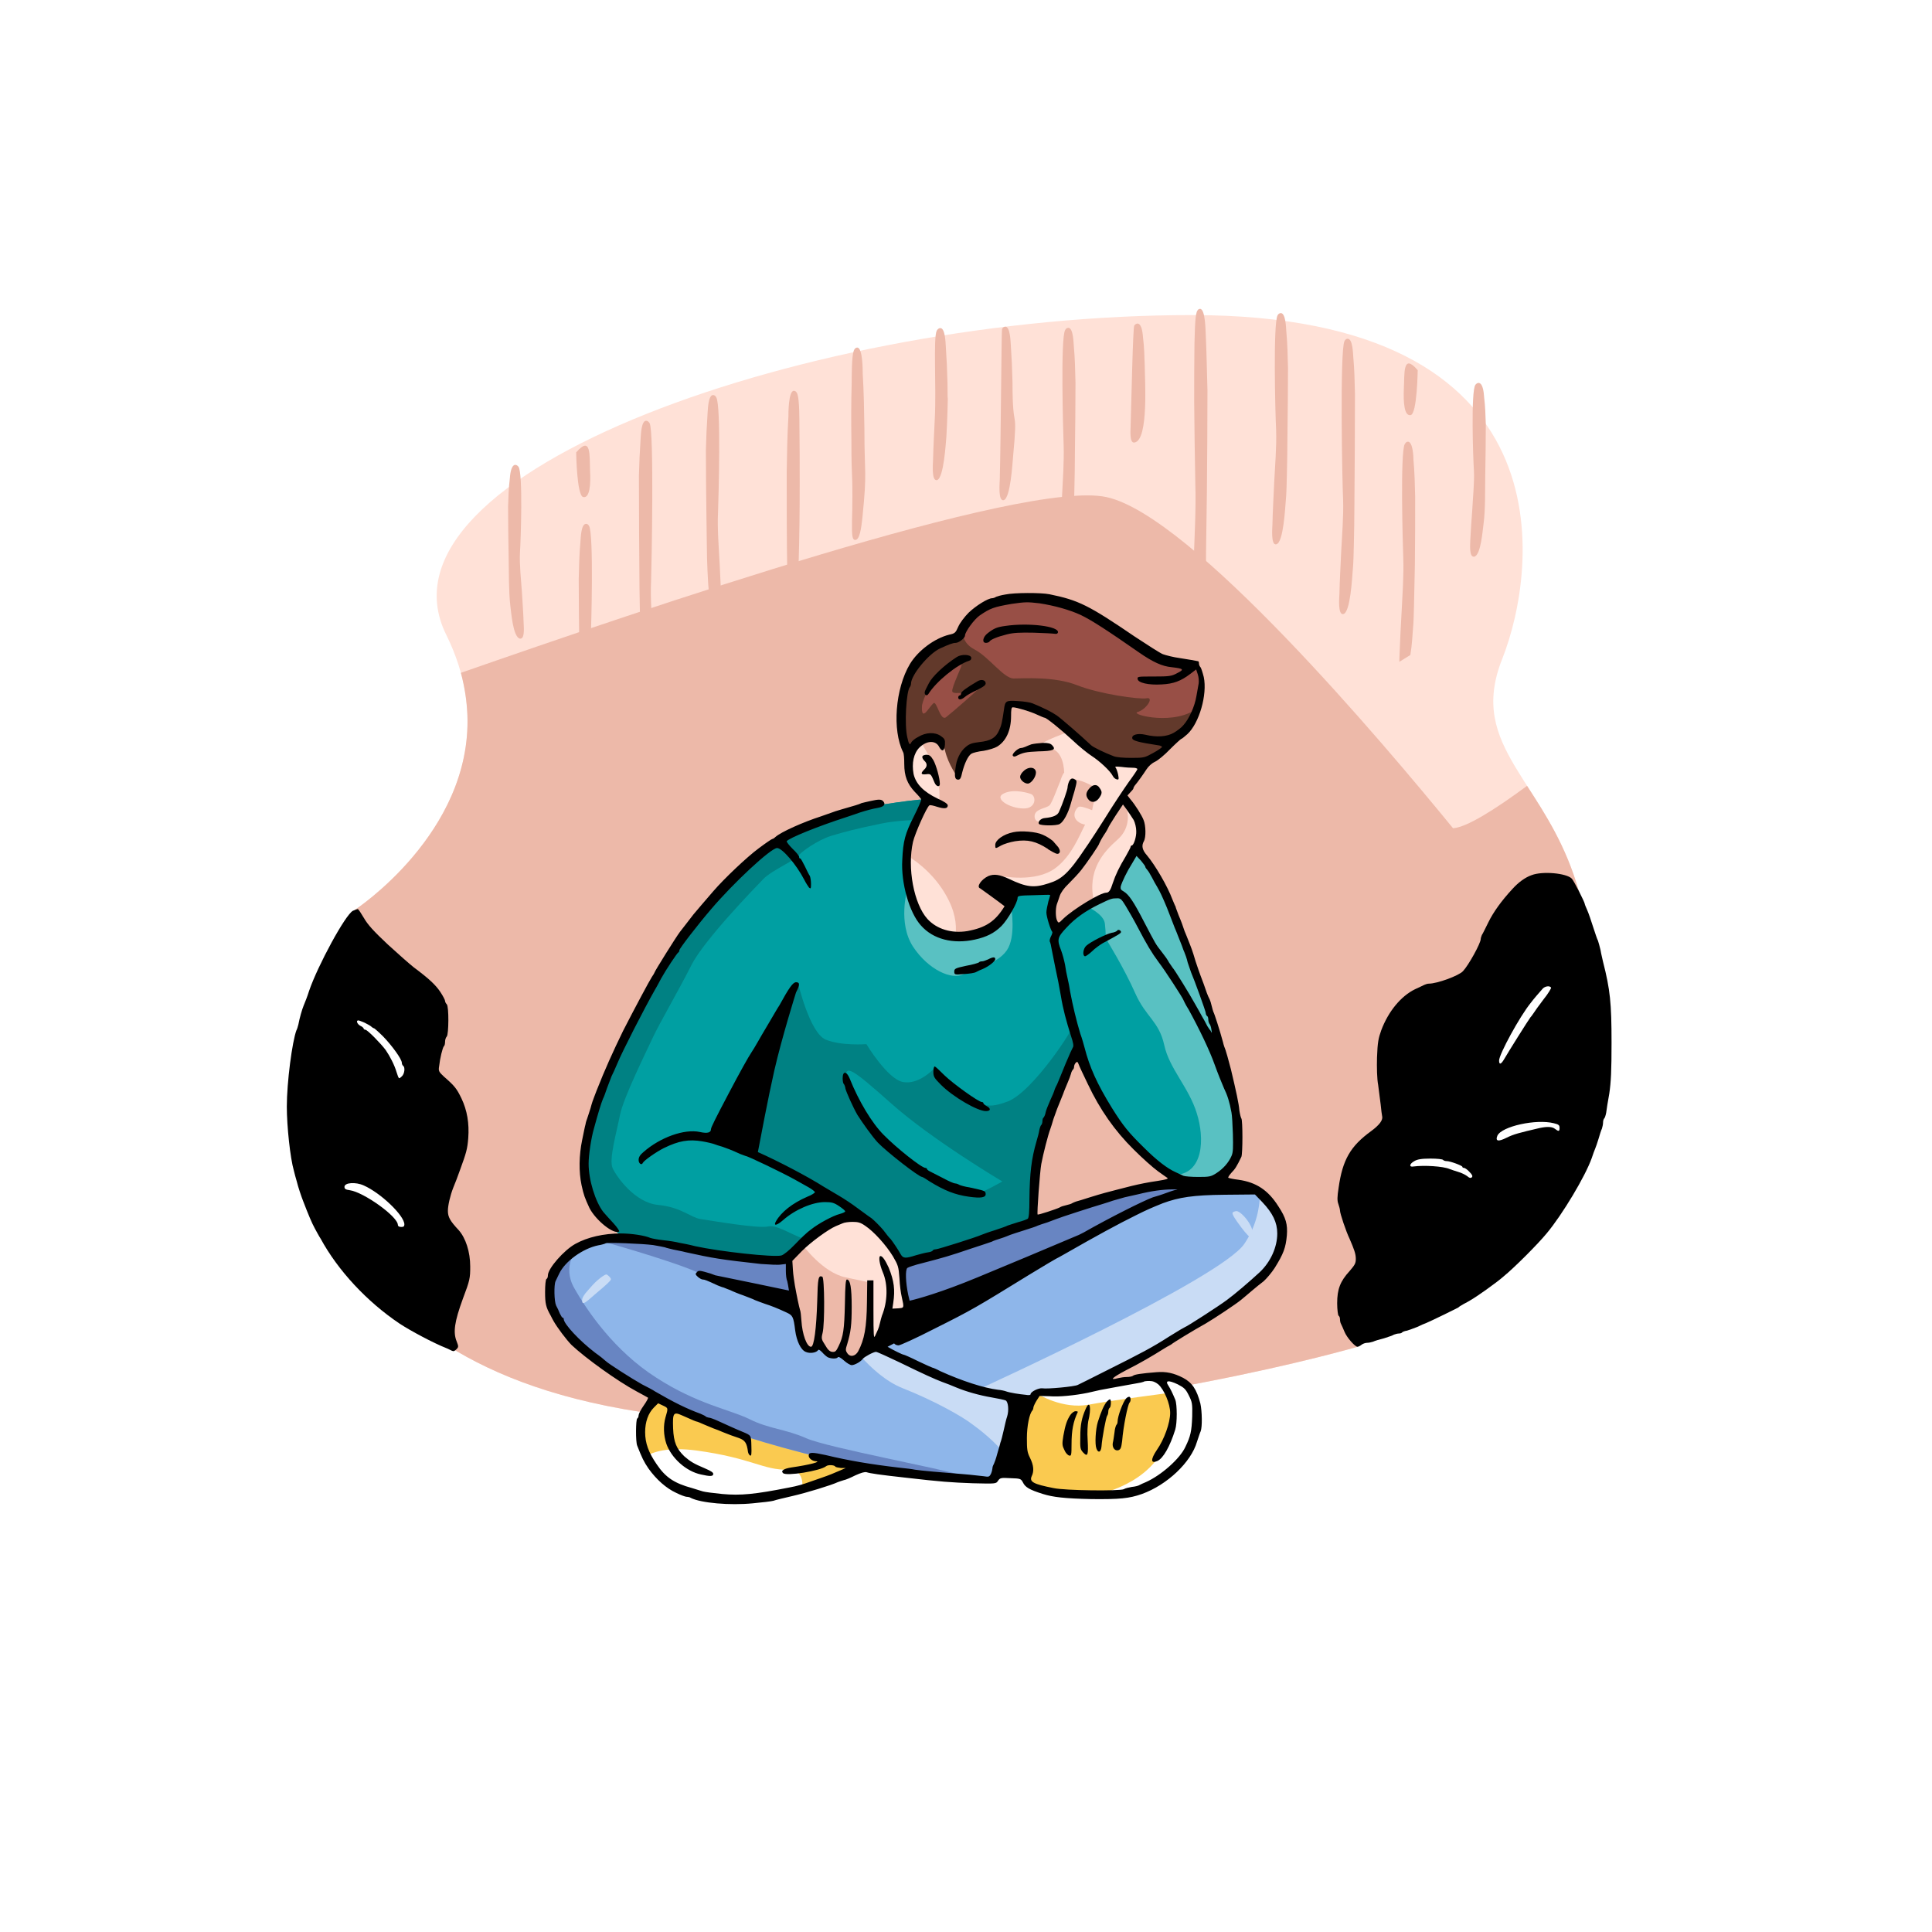 <svg xmlns="http://www.w3.org/2000/svg" xmlns:xlink="http://www.w3.org/1999/xlink" xml:space="preserve" width="68.367mm" height="68.367mm" style="shape-rendering:geometricPrecision; text-rendering:geometricPrecision; image-rendering:optimizeQuality; fill-rule:evenodd; clip-rule:evenodd" viewBox="0 0 6837 6837">
 <defs>
  <style type="text/css">
   <![CDATA[
    .fil3 {fill:black}
    .fil13 {fill:black}
    .fil10 {fill:#008183}
    .fil8 {fill:#009FA2}
    .fil9 {fill:#59C1C2}
    .fil11 {fill:#62392B}
    .fil6 {fill:#6885C2}
    .fil5 {fill:#8EB6EA}
    .fil12 {fill:#984F46}
    .fil7 {fill:#C9DCF5}
    .fil2 {fill:#EDB9A9}
    .fil4 {fill:#FACA50}
    .fil1 {fill:#FFE1D7}
    .fil14 {fill:white}
    .fil0 {fill:white}
   ]]>
  </style>
 </defs>
 <g id="Layer_x0020_1">
  <rect class="fil0" width="6837" height="6837"></rect>
  <g id="_357383408">
   <path class="fil1" d="M1208 3572l49 -353c0,0 606,-398 322,-973 -285,-576 1296,-1131 2639,-1131 1343,0 1224,899 1098,1217 -126,317 159,428 271,821 111,393 79,770 -93,1047 -171,278 -674,522 -674,522l-16 44c0,0 -836,245 -1831,269 -996,23 -1361,-225 -1591,-424 -231,-198 -367,-695 -174,-1039z"></path>
   <path class="fil2" d="M1208 3572l49 -353c0,0 412,-270 397,-688l0 0c-2,-48 -9,-98 -23,-150 643,-224 1990,-685 2284,-622 301,64 982,872 1227,1172 47,-3 144,-63 262,-150 64,99 138,212 183,372 111,393 79,770 -93,1047 -171,278 -674,522 -674,522l-16 44c0,0 -836,245 -1831,269 -996,23 -1361,-225 -1591,-424 -231,-198 -367,-695 -174,-1039z"></path>
   <path class="fil3" d="M5420 3097c-23,8 -47,26 -67,48 -40,43 -69,84 -86,119 -10,20 -20,41 -23,45 -2,5 -4,11 -4,14 0,15 -43,93 -63,114 -15,16 -91,44 -121,44 -4,0 -11,2 -15,4 -5,2 -20,10 -34,16 -49,24 -94,78 -119,145 -10,28 -13,42 -15,96 -1,35 0,77 4,97 2,19 7,51 9,70 2,19 4,37 5,40 4,14 -8,31 -39,54 -73,53 -101,101 -115,201 -5,32 -5,45 -1,56 3,9 6,19 6,24 0,10 21,73 34,100 16,37 22,53 22,71 0,16 -4,22 -22,43 -33,36 -44,64 -44,114 0,23 3,43 5,44 3,2 5,7 5,13 0,4 1,12 4,17 2,4 8,17 12,27 8,20 37,53 46,53 3,0 9,-3 14,-7 5,-4 14,-7 20,-7 6,0 15,-2 21,-4 6,-3 23,-8 39,-12 15,-5 31,-10 35,-13 5,-2 13,-4 18,-4 5,0 10,-2 11,-4 2,-2 9,-5 17,-6 7,-2 23,-8 36,-13 12,-6 26,-12 32,-14 17,-7 111,-53 114,-55 1,-2 9,-7 18,-12 9,-5 21,-11 25,-14 20,-11 91,-61 117,-84 38,-31 121,-114 153,-153 55,-66 136,-201 159,-266 4,-13 10,-28 12,-33 2,-5 8,-21 12,-35 4,-14 9,-30 12,-36 2,-6 4,-16 4,-22 0,-6 2,-12 4,-14 2,-1 5,-10 7,-20 1,-9 6,-41 11,-68 6,-40 8,-81 8,-180 0,-141 -5,-188 -30,-286 -2,-10 -7,-29 -9,-42 -3,-13 -7,-27 -9,-33 -3,-5 -10,-27 -17,-48 -7,-22 -16,-49 -21,-60 -5,-11 -9,-21 -9,-23 0,-5 -39,-83 -46,-89 -19,-19 -103,-27 -142,-12l0 0z"></path>
   <path class="fil3" d="M1249 3223c-27,14 -124,193 -155,283 -8,25 -12,34 -20,54 -5,12 -14,43 -18,65 -2,7 -4,16 -7,21 -15,40 -34,184 -34,270 0,70 12,182 25,227 2,10 7,26 10,37 5,21 17,56 23,71 18,47 31,78 41,96 6,11 15,28 21,37 61,112 163,222 279,300 38,25 120,69 166,87 7,3 15,7 19,9 6,3 10,1 16,-5 8,-8 8,-10 1,-28 -13,-32 -8,-69 22,-151 25,-66 26,-73 26,-114 0,-52 -16,-101 -41,-129 -30,-32 -38,-46 -38,-68 0,-19 8,-54 19,-82 10,-24 13,-33 24,-63 22,-60 26,-74 29,-112 4,-53 -4,-99 -24,-141 -17,-35 -24,-44 -62,-77 -18,-17 -20,-20 -17,-37 3,-28 12,-65 17,-71 3,-2 4,-10 4,-16 0,-7 3,-15 6,-18 7,-7 8,-106 0,-114 -3,-3 -6,-8 -6,-12 0,-3 -7,-17 -17,-32 -16,-24 -39,-46 -94,-87 -14,-11 -55,-47 -92,-81 -50,-47 -70,-69 -84,-93 -10,-17 -19,-31 -22,-32 -2,0 -10,3 -17,6l0 0z"></path>
   <path class="fil4" d="M2317 4940c0,0 -49,45 -50,125 0,81 2,127 147,209 146,83 491,-23 550,-42 60,-19 85,-28 86,-35 2,-7 -425,-92 -733,-257z"></path>
   <path class="fil0" d="M2280 5157c16,36 53,71 134,117 100,57 294,25 425,-7 4,-36 -9,-67 -49,-66 -91,2 -127,-41 -326,-68 -100,-13 -154,4 -184,24z"></path>
   <path class="fil4" d="M3931 4897c0,0 153,-43 226,-17 73,25 86,90 84,132 -1,42 -29,158 -131,226 -102,69 -279,52 -279,52 0,0 -128,1 -166,-25 -37,-26 -32,-44 -29,-65 4,-21 -19,-63 -17,-86 3,-22 19,-119 29,-144 9,-24 29,-43 29,-43 0,0 117,11 254,-30z"></path>
   <path class="fil0" d="M3931 4897c0,0 153,-43 226,-17 73,25 86,90 84,132 -1,42 -29,158 -131,226 -73,50 -186,55 -243,54 0,0 181,-27 250,-165 69,-138 16,-197 16,-197 0,0 -189,24 -281,41 -92,17 -180,-38 -180,-38l18 -5c34,1 131,2 241,-31z"></path>
   <path class="fil5" d="M2025 4429c0,0 47,-51 162,-50 115,2 456,71 456,71 0,0 460,41 602,6 142,-36 574,-198 574,-198 0,0 203,-63 362,-67 160,-3 256,1 319,63 63,62 44,186 -21,253 -64,67 -335,237 -335,237l-274 154c0,0 -138,25 -166,30 -28,4 -44,16 -58,24 -14,9 -59,3 -59,3 0,0 -8,80 -29,147 -21,66 -45,139 -45,139 0,0 -264,-19 -409,-42 -146,-24 -373,-82 -527,-136 -153,-54 -364,-176 -489,-269 -124,-93 -215,-255 -63,-365z"></path>
   <path class="fil6" d="M2142 4382c14,-2 29,-3 45,-3 115,2 456,71 456,71 0,0 460,41 602,6 142,-36 574,-198 574,-198 0,0 203,-63 362,-67 60,-1 111,-1 155,2 -26,10 -57,18 -96,22 -135,11 -361,144 -361,144l-476 242c0,0 -214,43 -414,46 -200,3 -439,-94 -493,-130 -55,-37 -343,-118 -343,-118l-11 -17z"></path>
   <path class="fil6" d="M2025 4429c0,0 8,-9 25,-19 -10,7 -62,71 -18,148 47,83 143,223 290,317 147,95 261,113 330,147 70,35 128,35 202,68 75,33 487,109 545,130 7,2 12,7 15,13 -90,-7 -222,-20 -310,-34 -146,-24 -373,-82 -527,-136 -153,-54 -364,-176 -489,-269 -124,-93 -215,-255 -63,-365zm25 -19l1 -1c1,1 1,1 0,1 0,0 0,0 -1,0z"></path>
   <path class="fil7" d="M4459 4224c15,8 29,18 41,30 63,62 44,186 -21,253 -64,67 -335,237 -335,237l-274 154c0,0 -138,25 -166,30 -28,4 -44,16 -58,24 -14,9 -59,3 -59,3 0,0 -8,80 -29,147l-11 33c-43,-49 -89,-82 -108,-96 -29,-23 -129,-81 -246,-127 -117,-47 -210,-193 -210,-193l475 200c0,0 864,-394 946,-518 42,-62 54,-128 55,-177z"></path>
   <path class="fil8" d="M3036 2862c0,0 177,-32 247,-34 70,-1 671,72 780,221 108,149 188,468 241,614 53,145 76,265 78,346 2,81 -43,176 -127,177 -83,1 -218,-90 -281,-176 -63,-86 -126,-208 -126,-208l-33 -88c0,0 -84,196 -124,310 -39,115 -36,293 -36,293l-325 119 -130 30c0,0 -93,-130 -129,-145 -37,-16 -119,-19 -185,41 -65,59 -106,87 -106,87 0,0 -175,8 -239,-8 -65,-15 -291,-58 -291,-58l-49 -6 -74 -71c0,0 -98,-106 -48,-290 49,-183 191,-487 301,-646 110,-160 245,-330 381,-405 136,-74 275,-103 275,-103z"></path>
   <path class="fil9" d="M3210 3151c0,0 -33,116 21,199 54,82 138,120 180,97 43,-22 118,-35 152,-84 34,-50 14,-149 18,-147 4,3 -371,-65 -371,-65z"></path>
   <path class="fil10" d="M3826 3742l-11 -28c0,0 -84,196 -124,310 -39,115 -36,293 -36,293l-325 119 -130 30c0,0 -93,-130 -129,-145 -12,-5 -27,-9 -46,-10 -2,-5 -3,-9 -5,-12 -17,-37 -137,-104 -137,-104l-256 -129 152 -516 45 -72c0,0 41,177 98,201 56,23 144,16 144,16 0,0 74,123 129,134 56,11 109,-46 109,-46 0,0 2,27 88,73 86,45 83,76 174,42 91,-35 241,-269 228,-265 -10,3 25,25 32,109zm-832 76c0,0 67,141 154,236 87,95 171,126 203,141 32,14 73,31 96,31 23,0 100,-45 100,-45 0,0 -251,-149 -393,-276 -142,-126 -164,-140 -160,-87z"></path>
   <path class="fil10" d="M3036 2862c0,0 177,-32 247,-34 15,0 57,3 114,11l-5 62c0,0 -173,-7 -271,13 -98,20 -132,30 -180,44 -48,15 -108,58 -115,70 -6,13 -97,53 -125,83 -28,29 -209,215 -254,304 -45,89 -114,208 -136,255 -21,46 -105,214 -117,276 -12,61 -40,158 -26,188 14,30 78,122 161,130 82,8 116,45 150,50 35,5 206,35 240,26 34,-8 105,45 140,46 -49,43 -79,63 -79,63 0,0 -175,8 -239,-8 -65,-15 -291,-58 -291,-58l-49 -6 -74 -71c0,0 -98,-106 -48,-290 49,-183 191,-487 301,-646 110,-160 245,-330 381,-405 136,-74 275,-103 275,-103z"></path>
   <path class="fil9" d="M4023 3012c16,12 30,24 40,37 108,149 188,468 241,614 53,145 76,265 78,346 2,81 -43,176 -127,177 -29,0 -63,-11 -99,-28 103,-3 108,-128 79,-219 -28,-91 -97,-157 -115,-241 -19,-85 -65,-98 -103,-184 -38,-86 -99,-185 -102,-190 -3,-5 -1,-21 -5,-55 -3,-34 -63,-61 -63,-61 0,0 85,-43 83,-47 -1,-4 23,-55 23,-58 0,-2 42,-56 70,-91z"></path>
   <path class="fil1" d="M3245 2626c0,0 -28,10 -29,78 0,69 50,110 60,125 9,14 -42,69 -59,170 -17,101 7,263 93,304 86,41 196,0 235,-46 39,-47 56,-104 56,-104 0,0 49,5 83,2 33,-4 49,-8 49,-8 0,0 -19,54 -10,94 8,41 17,52 17,52 0,0 64,-56 107,-85 43,-29 97,-47 97,-47 0,0 21,-69 50,-112 28,-43 46,-96 46,-101 1,-5 10,-17 -12,-57 -22,-39 -52,-73 -52,-73l96 -142c0,0 91,-232 -248,-353 -339,-121 -479,112 -579,303z"></path>
   <path class="fil2" d="M3277 2836l-1 1 0 0 0 2 0 1 -1 1 0 0 0 0 0 1 0 0 -1 1 0 0 0 1 0 0 0 1 -1 1 0 0 0 1 0 0 -1 1 0 1 0 0 -1 1 0 1 0 1 0 0 -1 1 0 0 0 1 -1 1 0 0 -1 2 0 0 0 1 -1 1 0 0 -1 2 0 0 0 1 0 0 -1 1 0 1 -1 1 0 1 0 0 -1 2 0 0 -1 1 -1 1 0 1 0 1 -1 0 0 2 -1 1 0 0 -1 2 -1 2 0 0 0 1 -1 1 0 1 -1 2 0 0 -1 1 0 1 -1 1 -1 2 0 0 -1 2 0 0 0 2 -1 1 0 1 -1 1 0 0 -1 2 0 1 -1 1 -1 2 0 0 -1 2 0 1 -1 1 0 1 -1 1c-10,25 -20,55 -26,91 -2,10 -3,19 -4,30 42,26 105,77 144,156 28,56 29,101 23,135 68,3 136,-29 165,-63 23,-28 39,-59 47,-80l0 -1 0 0 1 -1 0 0 0 0 0 -1 1 -1 0 -1 0 0 1 -2 0 -1 0 0 0 -1 1 0 0 0 0 -1 0 0 0 0 0 -1 0 0 0 0 1 -1 0 0 0 0 0 -1 0 -1 0 0 1 -1 0 0 -61 -40 7 -22c0,0 120,25 191,-28 58,-43 86,-118 105,-154 -5,-1 -10,-2 -14,-4 -40,-19 -19,-52 -10,-58 7,-6 36,6 49,11 4,-20 7,-43 21,-55 4,-3 8,-7 13,-11 -23,-15 -61,-38 -96,-43 -1,15 -10,27 -10,27l-51 120c0,0 -21,8 -45,7 -23,-1 -39,-7 -35,-29 5,-21 41,-23 52,-33 10,-10 31,-70 38,-85 3,-9 7,-23 14,-31 -1,-34 -12,-87 -63,-89 -75,-2 76,-54 76,-54l177 99c37,-19 113,-19 113,-19l-8 22 11 -17c0,0 44,-111 -41,-219 -60,-50 -142,-99 -243,-115 -147,-24 -322,48 -432,105 -41,52 -75,111 -104,167 19,31 44,74 55,103 19,50 24,122 10,128 -3,2 -19,-2 -40,-9zm444 314c8,-2 12,-3 12,-3 0,0 -19,54 -10,94 8,41 17,52 17,52 0,0 64,-56 107,-85 8,-6 17,-11 25,-16 -27,-111 34,-178 82,-220 53,-46 34,-106 34,-106l29 6c-16,-24 -32,-44 -38,-51l-27 32 -136 209c0,0 -48,49 -95,88zm-75 -341c0,0 -56,-20 -94,-1 -37,18 22,53 70,53 47,1 46,-47 24,-52z"></path>
   <path class="fil11" d="M3298 2607c0,0 34,-5 46,48 12,52 45,95 45,95 0,0 6,-86 48,-100 41,-14 61,-15 61,-15 0,0 48,-4 59,-56 10,-53 5,-86 32,-87 27,0 105,28 137,51 31,24 122,122 193,148 70,25 127,9 127,9 0,0 20,-12 101,-78 80,-66 80,-75 98,-131 18,-55 -2,-120 -2,-120l-26 -24c0,0 -140,-9 -223,-82 -84,-74 -250,-165 -396,-153 -147,13 -205,134 -205,134 0,0 -133,29 -177,152 -43,124 -8,249 0,264 7,15 37,-56 82,-55z"></path>
   <path class="fil12" d="M4242 2502l3 -11c18,-55 -2,-120 -2,-120l-26 -24c0,0 -140,-9 -223,-82 -84,-74 -250,-165 -396,-153 -86,8 -141,52 -172,87 -12,17 -18,27 -18,27 0,0 -11,45 40,72 51,26 104,103 139,103 35,0 145,-8 225,24 79,31 220,51 246,46 27,-5 -1,40 -33,49 -26,9 138,51 217,-18zm-979 -7c0,0 15,-70 68,-104 53,-35 62,-35 71,-40 9,-5 -36,82 -32,96 3,14 79,-2 87,-5 8,-4 -87,79 -109,96 -21,16 -33,-61 -45,-49 -13,12 -27,38 -35,36 -8,-1 -5,-30 -5,-30z"></path>
   <path class="fil2" d="M3028 4307c0,0 -65,-3 -116,35 -52,39 -122,110 -122,110 0,0 27,200 29,214 1,14 15,109 42,112 27,2 33,-19 33,-19 0,0 28,36 51,36 22,-1 25,-13 25,-13 0,0 12,33 52,28 40,-5 51,-45 51,-45 0,0 11,7 28,-21 18,-28 42,-103 42,-103 0,0 51,13 63,-6 12,-19 -4,-59 -4,-59 0,0 -10,-98 -20,-119 -10,-21 -107,-145 -154,-150z"></path>
   <path class="fil1" d="M3028 4307c0,0 -65,-3 -116,35 -23,17 -50,41 -73,62 7,9 74,99 152,116 82,18 86,18 86,18l9 224c4,-3 9,-8 15,-18 18,-28 42,-103 42,-103 0,0 51,13 63,-6 12,-19 -4,-59 -4,-59 0,0 -10,-98 -20,-119 -10,-21 -107,-145 -154,-150z"></path>
   <path class="fil3" d="M3557 2104c-13,2 -27,6 -32,8 -4,3 -11,5 -14,5 -15,0 -58,27 -83,51 -14,14 -31,36 -37,50 -9,21 -12,24 -32,28 -52,13 -110,56 -139,104 -52,87 -63,234 -24,312 3,5 4,23 4,41 0,44 11,71 37,99 12,12 23,25 23,27 1,3 -11,30 -26,60 -31,61 -38,87 -41,154 -5,82 25,187 66,232 43,49 114,67 191,50 41,-9 69,-23 94,-48 22,-22 57,-83 57,-99 0,-8 5,-9 57,-10 31,-1 57,-2 58,-1 1,0 -2,11 -6,23 -3,13 -7,30 -7,39 0,15 15,63 21,69 1,1 -1,9 -5,16 -4,8 -5,15 -4,18 2,3 5,16 7,29 7,35 18,91 23,113 2,10 6,32 9,49 8,49 19,89 36,143 8,23 10,36 7,40 -2,3 -14,29 -26,58 -12,29 -25,62 -30,73 -6,11 -10,21 -10,23 0,1 -6,16 -14,33 -8,18 -16,38 -17,45 -1,7 -5,14 -6,16 -3,1 -5,7 -5,13 0,6 -2,12 -4,14 -2,1 -5,9 -7,18 -1,8 -6,27 -10,40 -18,62 -24,113 -25,203 0,48 -2,68 -6,71 -3,2 -18,8 -34,12 -15,5 -32,10 -37,12 -5,3 -26,10 -47,17 -20,6 -41,14 -46,16 -17,8 -153,51 -161,51 -5,0 -10,2 -11,4 -1,3 -9,6 -18,7 -8,1 -27,6 -41,10 -38,12 -46,12 -55,-4 -8,-15 -27,-43 -35,-53 -3,-2 -15,-17 -27,-33 -13,-15 -31,-33 -41,-41 -11,-7 -33,-24 -50,-36 -17,-13 -47,-33 -66,-44 -19,-11 -44,-26 -54,-32 -55,-35 -158,-89 -232,-122 9,-47 36,-191 58,-288 27,-118 77,-277 77,-277l0 0c14,-27 14,-36 0,-36 -11,0 -25,20 -59,82 -5,7 -21,35 -37,62 -16,27 -35,59 -41,70 -7,12 -15,26 -20,33 -12,18 -41,70 -80,144 -48,91 -64,123 -64,129 0,12 -12,16 -39,10 -55,-12 -141,19 -200,71 -12,10 -17,18 -17,28 0,13 11,20 15,10 4,-8 46,-38 74,-52 53,-26 88,-32 136,-24 18,3 38,8 43,10 5,2 17,6 28,9 17,6 29,10 64,26 9,3 18,7 19,7 7,0 128,58 173,83 15,8 37,21 50,28 12,7 21,14 22,17 0,2 -11,10 -27,16 -53,23 -92,54 -111,87 -10,18 3,15 25,-4 43,-38 105,-64 148,-64 24,0 32,2 50,14 12,8 22,16 22,19 0,2 -8,6 -19,9 -24,6 -76,34 -102,55 -12,8 -37,32 -56,52 -21,22 -41,38 -49,40 -28,7 -219,-14 -305,-33 -19,-5 -44,-10 -56,-12 -11,-3 -36,-7 -56,-9 -19,-2 -40,-6 -46,-8 -21,-9 -67,-16 -105,-16 -60,0 -118,13 -161,37 -40,22 -97,87 -97,111 0,6 -2,12 -5,13 -3,1 -5,22 -5,46 0,42 3,54 20,84 3,6 7,14 10,19 13,23 46,67 64,85 49,46 161,127 230,164 20,11 39,21 40,22 2,1 -5,14 -15,28 -10,14 -18,30 -18,34 0,5 -2,10 -5,12 -5,3 -6,82 0,96 17,43 23,56 40,81 28,39 63,70 98,86 16,8 33,14 37,14 4,0 11,1 15,4 36,18 138,27 219,19 33,-3 66,-7 73,-9 8,-3 38,-10 68,-17 48,-11 137,-38 160,-49 5,-2 15,-5 21,-7 7,-1 25,-9 41,-17 20,-9 33,-13 40,-11 12,4 45,9 136,19 130,15 160,17 240,20 82,2 82,2 89,-9 7,-10 10,-11 44,-9 35,1 37,2 44,15 8,17 23,26 71,41 35,11 76,16 172,18 98,1 133,-2 178,-18 89,-32 174,-112 195,-185 5,-14 10,-31 13,-37 6,-15 5,-71 -1,-98 -13,-50 -29,-74 -61,-91 -33,-17 -60,-23 -95,-20 -51,4 -79,8 -83,13 -3,2 -12,4 -22,4 -8,0 -22,2 -30,4 -33,9 -21,-2 28,-28 48,-24 94,-51 132,-75 7,-4 16,-10 19,-11 4,-2 8,-5 10,-6 2,-3 77,-49 122,-74 29,-17 106,-68 124,-83 9,-7 26,-22 38,-32 12,-10 31,-26 42,-34 10,-9 28,-30 39,-47 31,-50 39,-71 43,-115 3,-39 -3,-62 -30,-103 -36,-57 -78,-85 -141,-94 -18,-2 -35,-6 -36,-7 -2,-2 4,-10 11,-18 13,-13 19,-23 35,-56 5,-11 5,-130 0,-136 -2,-3 -5,-15 -7,-28 -2,-25 -11,-66 -30,-146 -11,-42 -16,-59 -19,-68 -2,-5 -7,-18 -9,-28 -11,-41 -31,-103 -34,-107 -1,-3 -4,-12 -6,-21 -2,-9 -5,-19 -7,-23 -7,-13 -13,-30 -21,-54 -5,-13 -10,-27 -12,-32 -2,-6 -10,-27 -17,-49 -12,-41 -15,-47 -26,-75 -3,-9 -10,-24 -13,-32 -3,-9 -7,-21 -9,-26 -2,-5 -7,-19 -12,-30 -4,-12 -10,-25 -11,-31 -3,-5 -7,-16 -11,-25 -17,-46 -60,-120 -90,-156 -17,-19 -20,-34 -11,-50 8,-14 7,-56 -1,-75 -6,-16 -29,-53 -47,-74l-10 -13 10 -11c6,-6 11,-12 11,-14 0,-2 2,-6 4,-9 12,-14 31,-41 42,-58 7,-11 19,-22 30,-27 11,-5 35,-25 54,-45 20,-20 38,-36 39,-36 2,0 12,-8 22,-17 42,-39 71,-140 58,-202 -4,-16 -9,-31 -11,-34 -3,-3 -6,-9 -6,-14 0,-4 -1,-8 -3,-8 -14,-3 -27,-5 -64,-11 -23,-3 -50,-10 -61,-14 -10,-4 -55,-33 -99,-62 -163,-111 -199,-129 -302,-150 -30,-6 -124,-6 -157,1l0 0zm-88 1040c0,0 63,45 86,63 -33,54 -67,76 -132,88 -56,9 -108,-7 -141,-43 -48,-53 -72,-181 -51,-273 7,-30 49,-124 58,-129 2,-2 15,1 27,5 26,8 38,7 38,-5 0,-5 -13,-14 -36,-24 -50,-24 -77,-52 -85,-87 -7,-38 0,-73 21,-94 26,-25 58,-26 70,-1 10,18 18,14 20,-9 1,-17 -1,-21 -14,-30 -21,-15 -53,-14 -81,3 -12,6 -22,15 -24,19 -5,12 -9,7 -14,-17 -11,-44 -4,-164 9,-179 2,-2 4,-8 4,-12 0,-30 62,-105 102,-124 33,-15 46,-20 56,-20 11,0 33,-17 33,-26 0,-13 33,-58 52,-71 38,-26 50,-30 113,-41 49,-7 56,-7 99,-2l0 0c52,8 106,23 145,41 38,18 95,55 207,133 49,34 82,49 115,52 43,5 46,8 20,21 -20,11 -29,12 -82,12 -57,0 -60,0 -58,9 1,13 38,22 85,19 42,-2 68,-12 101,-37l21 -16 6 18c3,9 4,23 3,31 -1,7 -5,27 -8,45 -6,37 -26,81 -46,103 -6,8 -22,20 -34,27 -24,14 -60,17 -101,7 -27,-6 -49,0 -46,13 1,8 23,14 89,24 10,1 17,4 16,7 -1,2 -15,12 -32,21 -29,16 -31,17 -76,17 -29,0 -53,-2 -63,-6 -32,-12 -73,-32 -80,-39 -34,-32 -104,-93 -121,-105 -19,-13 -45,-26 -86,-43 -7,-3 -30,-7 -51,-8 -43,-3 -46,-1 -50,29 -7,48 -9,57 -18,76 -11,25 -30,36 -69,40 -25,3 -35,6 -48,17 -20,16 -34,45 -37,78 -4,29 -1,38 10,38 7,0 10,-6 14,-25 8,-32 21,-60 33,-67 5,-3 24,-8 43,-10 18,-3 40,-10 48,-15 31,-19 49,-57 49,-108 0,-22 1,-31 6,-31 13,0 63,15 86,26 13,6 25,11 27,11 6,0 57,41 98,79 23,22 54,47 68,56 28,18 66,53 75,71 3,6 9,11 14,12 7,2 8,0 5,-16 -2,-10 -6,-21 -8,-24 -5,-6 -2,-6 20,-4 14,2 32,3 41,3 8,0 15,2 15,5 0,2 -14,23 -31,46 -17,24 -55,81 -84,128 -23,36 -42,66 -59,91l-9 13c-61,92 -86,112 -131,126 -52,17 -78,14 -141,-16 -32,-15 -52,-18 -72,-10 -26,12 -44,39 -29,44zm-938 1369c65,13 218,45 261,54 -2,-15 -5,-28 -6,-33 -3,-6 -5,-22 -5,-36l0 -25 -17 2c-10,2 -42,0 -71,-2 -144,-16 -168,-20 -268,-42 -10,-3 -29,-6 -42,-9 -12,-3 -26,-6 -30,-8 -5,-1 -23,-5 -42,-8l0 0c-39,-5 -164,-10 -168,-6 -1,1 -13,5 -26,7 -54,11 -117,56 -138,100 -5,11 -11,23 -13,27 -6,13 -5,71 2,86 4,7 10,20 13,28 4,8 8,15 10,15 2,0 4,2 4,5 0,17 56,77 111,119 17,12 33,25 37,29 10,10 95,64 129,83 18,9 39,20 46,25 67,39 114,62 161,79 9,4 18,8 20,11 3,1 8,3 11,3 3,0 17,5 30,11 33,15 68,31 88,39 31,13 30,12 31,50 1,28 0,36 -4,34 -3,-1 -7,-7 -8,-13 -4,-31 -10,-41 -32,-49 -24,-8 -32,-11 -57,-21 -9,-4 -24,-10 -33,-13 -9,-4 -25,-10 -36,-15 -11,-5 -21,-9 -22,-9 -3,0 -13,-4 -53,-22 -31,-14 -34,-9 -32,46 2,49 12,72 40,99 22,19 34,26 72,42 23,10 31,15 30,21 -1,8 -12,8 -43,1 -53,-11 -105,-58 -123,-109 -10,-30 -11,-65 -3,-93 10,-34 10,-33 -9,-42l-17 -8 -15 15c-20,20 -31,51 -31,87 0,39 12,72 41,114 31,46 62,67 125,84 15,5 33,10 39,12 7,2 37,6 68,9 65,6 116,1 237,-23 28,-5 51,-12 70,-19 5,-2 26,-9 46,-16 21,-7 48,-18 61,-24l23 -10 -17 0c-9,-1 -19,-3 -20,-5 -3,-6 -27,-7 -33,-1 -20,16 -141,36 -152,24 -9,-8 3,-16 30,-20 63,-9 109,-21 85,-22 -13,-1 -26,-12 -24,-22 1,-10 13,-10 59,0 83,20 160,33 263,45 21,2 45,5 54,7 17,3 97,10 174,16 26,2 56,6 68,7 19,3 21,3 27,-9 3,-7 5,-16 5,-19 0,-4 2,-10 5,-15 2,-4 8,-20 12,-36 4,-15 10,-33 11,-39 3,-7 8,-27 12,-45 4,-18 9,-40 12,-48 7,-22 4,-52 -5,-57 -4,-2 -27,-7 -51,-11 -41,-7 -88,-20 -124,-35 -19,-8 -29,-12 -51,-20 -26,-10 -62,-26 -150,-69 -42,-20 -79,-37 -83,-37 -9,0 -42,18 -47,25 -6,9 -28,22 -39,22 -5,0 -17,-7 -27,-16 -11,-10 -20,-15 -22,-12 -3,6 -23,6 -36,0 -5,-3 -14,-11 -20,-18 -8,-8 -12,-10 -14,-7 -6,9 -29,13 -44,6 -17,-7 -32,-38 -37,-76 -6,-49 -9,-53 -30,-63 -32,-15 -55,-24 -77,-31 -12,-4 -27,-10 -35,-13 -7,-4 -27,-11 -42,-17 -15,-5 -37,-14 -47,-19 -12,-4 -22,-9 -23,-9 -2,0 -10,-3 -20,-7 -41,-19 -47,-21 -53,-21 -4,0 -11,-4 -17,-9 -10,-9 -10,-11 -3,-18 6,-6 11,-5 48,6 5,2 11,4 16,6zm688 90c27,-6 111,-29 241,-83 95,-39 247,-103 358,-150 6,-3 12,-6 16,-8 95,-54 213,-113 246,-125 14,-4 30,-9 35,-11 24,-9 39,-14 49,-16l0 0c7,-1 0,-1 -14,-1 -35,0 -77,6 -121,17 -9,2 -30,7 -49,11 -17,5 -36,10 -42,12 -5,2 -21,7 -37,12 -31,9 -149,47 -163,53 -5,2 -19,7 -32,12 -13,4 -28,9 -33,11 -5,3 -27,10 -49,17 -22,7 -44,14 -49,16 -5,2 -19,8 -32,12 -13,4 -28,9 -33,12 -5,2 -38,13 -72,24 -79,27 -101,33 -174,52 -25,6 -49,14 -53,17 -8,7 -6,52 3,95l5 21zm-55 151l-23 12c22,13 53,28 57,28 2,0 25,10 51,23 27,13 50,23 51,23 2,0 14,5 27,12 77,35 155,60 204,66 12,1 25,4 30,6 5,2 19,5 31,7 11,2 28,4 38,5 11,2 17,1 17,-2 0,-9 29,-23 42,-21 16,3 114,-6 125,-12 4,-2 47,-23 94,-47 132,-66 170,-86 229,-124 30,-19 56,-34 57,-34 4,0 119,-74 147,-95 30,-22 79,-64 117,-99 39,-37 62,-89 62,-137 0,-39 -16,-72 -53,-111l-26 -27 -107 1c-111,1 -162,9 -219,30 -42,17 -56,23 -96,43 -61,30 -140,73 -250,136 -16,9 -30,17 -31,17 -1,0 -43,25 -94,56 -192,118 -201,124 -341,194 -62,32 -118,57 -123,57 -7,0 -13,-3 -16,-7zm-85 -1919c-11,2 -25,6 -30,7 -10,5 -25,9 -70,22 -15,4 -32,10 -37,12 -5,2 -22,8 -37,13 -62,20 -141,55 -161,73 -4,4 -9,7 -11,7 -2,0 -24,15 -48,33 -42,31 -122,107 -160,151 -25,29 -63,73 -71,83 -11,14 -36,47 -48,62 -13,17 -90,140 -90,144 0,1 -4,8 -9,15 -8,12 -61,111 -102,191 -37,76 -64,136 -94,212 -2,5 -6,15 -8,21 -3,7 -9,24 -13,40 -5,15 -10,32 -12,37 -2,5 -5,14 -6,21 -2,6 -7,32 -12,56 -11,53 -12,112 -2,159 8,36 11,44 28,81 22,43 86,95 105,83 2,-1 -7,-15 -20,-29 -14,-15 -30,-33 -36,-40 -28,-36 -52,-113 -52,-171 0,-30 9,-91 19,-125 15,-55 25,-88 32,-105 3,-5 9,-22 14,-37 6,-15 13,-35 16,-42 4,-8 13,-27 20,-44 17,-42 96,-196 134,-263 8,-13 17,-31 22,-40 16,-29 57,-91 61,-92 2,-1 3,-4 3,-7 0,-6 64,-89 112,-145 79,-93 212,-217 234,-217 18,0 68,58 96,112 6,12 14,24 17,28 6,5 7,4 7,-13 0,-11 -2,-23 -4,-28 -3,-4 -11,-20 -18,-35 -7,-14 -14,-27 -16,-27 -3,0 -4,-2 -4,-6 0,-3 -10,-16 -23,-28 -13,-13 -22,-25 -21,-27 7,-11 111,-53 207,-84 24,-8 48,-16 53,-18 22,-7 44,-13 62,-16 22,-4 29,-12 20,-23 -7,-8 -16,-8 -47,-1l0 0zm709 2172c-12,18 -18,35 -25,74 -5,30 -4,35 4,51 4,10 12,18 17,19 7,2 8,-2 8,-40 0,-49 6,-80 22,-114 1,-2 -3,-3 -8,-3 -5,0 -13,6 -18,13l0 0zm54 -21c-14,32 -19,56 -19,98 -1,41 0,45 10,56 16,17 19,10 16,-44 -2,-27 0,-54 2,-66 12,-47 6,-79 -9,-44l0 0zm75 -26c-10,12 -20,34 -32,72 -8,26 -11,79 -5,94 6,17 16,14 18,-7 2,-30 16,-104 20,-109 2,-2 4,-9 4,-14 0,-6 2,-12 5,-14 5,-3 6,-30 1,-30 -3,0 -7,4 -11,8l0 0zm68 -11c-12,14 -30,64 -30,81 0,5 -2,11 -4,12 -2,2 -6,14 -7,27 -2,14 -4,30 -6,37 -3,16 7,30 20,26 8,-3 10,-9 13,-32 4,-52 20,-129 26,-136 6,-6 5,-21 -1,-21 -4,0 -8,3 -11,6l0 0zm-399 -2004c-35,7 -64,28 -64,45 0,14 0,14 21,2 9,-5 31,-12 49,-15 45,-7 74,0 116,27 0,1 1,1 2,2 25,15 32,18 37,14 6,-4 4,-13 -2,-22l-19 -22c-10,-8 -22,-16 -36,-22 -23,-11 -77,-15 -104,-9l0 0zm271 -157c-14,15 -16,26 -7,39 10,15 27,14 39,-2 12,-17 12,-23 2,-37 -8,-13 -22,-13 -34,0l0 0zm-74 -22c-3,7 -5,16 -5,20 0,8 -18,60 -30,86 -5,13 -20,20 -51,23 -14,1 -26,14 -20,21 6,6 61,7 73,0 13,-7 30,-37 40,-74 4,-14 9,-32 12,-41 9,-34 10,-38 3,-42 -10,-7 -16,-5 -22,7zm-161 -37c-7,6 -12,15 -12,20 0,11 15,24 27,24 12,0 29,-23 29,-39 0,-20 -26,-23 -44,-5l0 0zm-358 -52c-1,4 2,10 7,15 11,10 11,21 -1,32 -13,13 -11,18 7,16 17,-2 17,-2 30,29 6,15 19,18 19,5 0,-20 -13,-66 -23,-84 -9,-15 -14,-19 -24,-19 -7,0 -13,2 -15,6l0 0zm386 -43c-8,3 -18,7 -22,9 -5,2 -11,4 -15,4 -10,0 -33,21 -29,27 2,4 6,4 11,2 25,-13 36,-15 79,-17 54,-1 64,-6 50,-21 -6,-7 -14,-9 -34,-9 -15,1 -32,3 -40,5l0 0zm362 268c5,10 9,27 9,39 1,20 -9,51 -16,51 -2,0 -4,2 -4,5 0,2 -8,17 -17,33 -23,38 -36,65 -46,95 -8,26 -14,34 -23,34 -21,0 -115,57 -152,92 -16,16 -17,17 -22,7 -6,-11 -6,-43 -1,-58 2,-6 7,-19 10,-29 4,-12 15,-28 32,-44 14,-14 35,-36 45,-49 19,-24 63,-88 63,-93 0,-1 7,-15 16,-29 9,-13 16,-26 16,-27 0,-2 12,-21 26,-43l26 -39 14 19c8,11 18,27 24,36l0 0zm41 165c0,2 2,6 6,10 2,3 8,10 10,15 3,5 11,19 17,31 7,11 14,25 17,30 7,13 24,51 37,86 6,16 14,36 17,44 6,13 18,46 26,65 2,5 5,15 8,21 3,7 9,23 12,37 5,14 10,30 12,35 11,25 52,138 52,144 0,4 2,8 4,10 3,1 5,7 5,13 0,6 2,12 4,15 3,3 6,12 7,21 2,9 2,13 0,9 -2,-4 -4,-8 -6,-9 -1,-2 -5,-7 -8,-12 -3,-5 -10,-20 -18,-33 -7,-13 -19,-34 -27,-48 -15,-28 -73,-122 -78,-126 -1,-2 -7,-10 -13,-19 -5,-10 -16,-25 -24,-35 -25,-32 -22,-28 -64,-108 -37,-72 -54,-97 -72,-108 -11,-6 -12,-9 -11,-18 5,-17 21,-51 40,-81l16 -27 16 17c8,10 15,19 15,21l0 0zm-70 138c9,15 29,49 44,78 31,59 48,88 74,123 19,24 87,129 87,133 0,0 7,16 18,33 38,69 75,146 93,197 10,28 25,65 32,81 13,27 20,49 27,87 2,9 4,44 5,77 1,47 1,64 -5,77 -10,23 -29,45 -54,61 -19,12 -24,13 -64,13 -24,0 -47,-2 -52,-4 -4,-2 -17,-8 -28,-13 -29,-13 -66,-41 -112,-87 -54,-53 -73,-76 -113,-140 -53,-86 -79,-144 -97,-214 -3,-11 -9,-33 -15,-49 -14,-46 -27,-101 -36,-149 -2,-14 -6,-35 -9,-47 -3,-12 -7,-33 -9,-48 -3,-15 -9,-38 -14,-51 -15,-38 -13,-46 18,-79 32,-35 68,-60 117,-84 41,-20 45,-21 62,-21 13,-1 17,3 31,26l0 0zm-133 632c42,89 95,165 162,231 30,30 68,64 86,77 17,12 32,23 33,23 4,4 -3,6 -34,11 -35,5 -64,11 -93,18 -11,3 -32,8 -47,12 -39,10 -55,14 -100,28 -22,7 -44,14 -49,15 -5,2 -11,4 -14,6 -2,2 -12,5 -21,7 -9,2 -19,5 -23,8 -12,6 -76,27 -78,25 -3,-2 8,-152 13,-179 7,-37 24,-103 32,-124 2,-5 7,-21 11,-35 5,-14 11,-30 13,-36 4,-10 6,-15 21,-52 4,-12 12,-30 16,-40 5,-11 10,-25 12,-32 1,-6 5,-13 7,-15 2,-1 4,-6 4,-10 0,-5 3,-11 6,-14 4,-5 7,-4 10,5 2,6 17,38 33,71l0 0zm-788 501c30,20 73,67 98,108 18,31 20,36 23,77 1,25 5,54 8,66 9,41 9,39 -13,41l-20 1 3 -20c7,-47 3,-78 -16,-125 -12,-26 -22,-41 -29,-41 -8,0 -4,28 8,57 19,44 17,105 -3,154 -2,6 -5,17 -7,26 -2,9 -5,19 -7,23 -2,4 -6,14 -10,22 -5,12 -6,1 -6,-91l0 -105 -11 0 -11 0 -1 77c-1,90 -9,132 -31,174 -10,18 -29,22 -39,6 -6,-9 -6,-13 0,-31 13,-44 16,-68 16,-133 0,-67 -5,-96 -17,-96 -4,0 -6,18 -7,85 -2,93 -6,117 -22,150 -9,19 -12,22 -23,21 -9,-1 -16,-8 -25,-24 -13,-20 -14,-23 -9,-43 8,-31 7,-196 -1,-199 -14,-6 -16,4 -18,87 -3,96 -11,161 -22,161 -15,0 -31,-44 -34,-93 -1,-17 -3,-34 -5,-38 -1,-3 -5,-19 -8,-34 -3,-16 -8,-39 -10,-52 -2,-13 -6,-37 -7,-55l-2 -32 34 -35c31,-31 92,-76 120,-88 7,-3 17,-7 24,-10 6,-3 22,-5 35,-5 19,0 28,2 45,14l0 0zm1037 561c21,19 42,69 42,101 0,35 -21,94 -47,131 -23,34 -22,50 2,39 20,-9 44,-50 63,-111 7,-22 7,-89 0,-106 -11,-26 -16,-36 -24,-49 -13,-19 -1,-21 33,-5 23,12 28,17 39,39 12,24 13,29 12,75 -2,53 -6,70 -24,107 -19,42 -86,101 -140,125 -8,3 -18,8 -22,10 -4,3 -17,6 -28,7 -11,2 -24,5 -28,8 -15,7 -208,5 -249,-4 -71,-14 -86,-22 -77,-42 9,-18 7,-39 -6,-65 -10,-20 -11,-30 -11,-70 0,-42 9,-88 20,-98 1,-2 3,-6 3,-10 0,-3 5,-14 11,-24l11 -17 35 1c33,3 91,-3 135,-12 12,-3 32,-7 44,-10 25,-5 88,-16 126,-23 14,-2 26,-5 28,-6 1,-2 11,-3 20,-3 13,0 22,4 32,12l0 0z"></path>
   <path class="fil13" d="M3459 2411c-39,23 -58,37 -58,43 0,4 -2,7 -5,7 -2,0 -5,3 -5,7 0,10 11,9 24,-2 5,-5 25,-16 42,-24 26,-13 32,-18 31,-25 -1,-11 -16,-14 -29,-6l0 0zm-73 -86c-45,29 -87,69 -99,93 -5,10 -11,21 -13,26 -6,13 5,23 12,11 27,-43 100,-103 144,-117 5,-1 8,-6 7,-11 -2,-11 -34,-13 -51,-2l0 0zm172 -110c-29,4 -40,8 -63,26 -17,13 -21,34 -6,34 5,0 10,-2 12,-4 4,-8 30,-18 62,-26 23,-6 47,-7 96,-6 36,1 69,3 75,4 5,1 9,-1 10,-5 4,-22 -104,-35 -186,-23l0 0z"></path>
   <path class="fil7" d="M2125 4522c-18,15 -18,14 -45,45 -13,14 -20,26 -20,34 0,14 5,14 24,-2 8,-7 21,-18 29,-25 31,-26 49,-42 49,-47 0,-5 -12,-17 -17,-17 -2,0 -11,5 -20,12zm2237 -231c-3,5 7,21 31,53 14,19 34,40 37,40 7,0 5,-27 -3,-44 -12,-26 -39,-54 -51,-54 -6,0 -12,3 -14,5l0 0z"></path>
   <path class="fil3" d="M3497 3395c-7,3 -17,7 -21,7 -5,0 -10,1 -12,4 -3,2 -23,8 -46,12 -37,8 -41,10 -41,20 0,11 1,12 34,9 19,-1 38,-4 43,-7 5,-3 16,-8 24,-11 21,-9 44,-27 44,-35 0,-8 -8,-8 -25,1l0 0zm456 -101c-2,2 -10,6 -19,7 -19,4 -75,32 -90,46 -11,10 -14,34 -5,37 3,1 14,-7 25,-17 11,-11 28,-23 38,-29 56,-30 67,-36 65,-41 -2,-6 -11,-9 -14,-3z"></path>
   <path class="fil3" d="M2982 3816c0,10 2,19 4,20 2,2 5,9 6,17 3,12 26,64 42,92 17,27 54,79 73,99 33,34 145,121 156,121 2,0 14,7 27,16 52,32 89,47 139,54 43,6 61,3 59,-11 -1,-10 -3,-10 -57,-22 -15,-2 -32,-7 -36,-9 -5,-3 -11,-5 -15,-5 -4,0 -23,-8 -43,-19 -20,-10 -41,-21 -47,-24 -6,-3 -10,-7 -10,-9 0,-2 -3,-3 -5,-3 -14,0 -104,-72 -148,-117 -41,-41 -88,-119 -120,-199 -11,-27 -25,-28 -25,-1l0 0zm321 -23c0,17 3,22 27,46 43,43 129,93 159,93 17,0 19,-9 2,-18 -6,-3 -11,-8 -11,-10 0,-2 -2,-4 -5,-4 -12,0 -102,-65 -132,-94 -17,-17 -33,-32 -35,-32 -3,0 -5,8 -5,19z"></path>
   <path class="fil14" d="M1287 4195c61,27 144,107 144,138 0,7 -3,9 -11,9 -8,0 -12,-3 -12,-7 0,-30 -121,-116 -170,-123 -14,-2 -19,-4 -19,-12 0,-15 39,-18 68,-5l0 0zm3 -576c10,5 21,11 24,14 3,3 8,6 10,6 1,0 16,13 32,29 31,32 66,80 66,93 0,4 2,9 5,11 7,5 5,28 -5,37 -11,10 -10,11 -19,-16 -7,-24 -23,-55 -38,-77 -17,-23 -65,-72 -72,-72 -3,0 -6,-2 -6,-4 0,-2 -5,-7 -12,-10 -11,-6 -16,-19 -7,-19 3,0 12,4 22,8z"></path>
   <path class="fil14" d="M5107 4105c2,2 7,4 13,4 12,0 55,16 55,20 0,2 2,4 6,4 3,0 12,6 19,14 10,10 12,15 9,19 -5,4 -9,3 -17,-4 -7,-5 -21,-12 -32,-15 -11,-3 -24,-8 -30,-10 -23,-10 -91,-14 -128,-9 -16,3 -15,-9 3,-19 10,-6 24,-9 57,-9 23,0 44,2 45,5zm382 -610c1,2 -10,21 -27,42 -16,21 -31,42 -34,47 -3,4 -8,12 -12,16 -7,9 -78,122 -93,148 -11,19 -18,21 -18,5 0,-22 73,-156 112,-204 8,-11 32,-39 42,-50 8,-9 25,-12 30,-4l0 0zm10 480c17,4 20,7 20,16 0,13 -3,14 -16,4 -10,-8 -27,-9 -55,-3 -73,17 -92,22 -116,34 -30,15 -41,13 -33,-7 15,-33 137,-60 200,-44l0 0z"></path>
   <path class="fil2" d="M5008 1758c-1,-43 -2,-87 -6,-131 0,-11 -2,-62 -19,-64 -6,0 -9,4 -12,9 -16,30 -7,349 -5,405 2,60 -3,129 -6,189 -3,48 -5,96 -7,144 0,4 -1,18 -1,32l39 -24c6,-36 8,-77 9,-89 3,-29 3,-61 4,-90 1,-47 2,-94 3,-140 1,-80 1,-160 1,-241zm9 -448c0,0 -2,155 -25,159 -23,4 -26,-45 -24,-95 3,-50 -5,-127 49,-64zm241 192c-1,-32 -2,-65 -6,-97 -1,-12 -3,-48 -19,-50 -5,0 -9,3 -12,7 -16,23 -8,261 -5,304 2,43 -4,97 -6,140 -3,36 -5,72 -7,107 0,10 -5,60 14,57 24,-5 30,-97 33,-116 7,-53 5,-119 6,-172 1,-60 2,-120 2,-180zm-985 -120c-2,-66 -3,-132 -6,-197 -1,-13 -1,-91 -20,-92 -7,0 -10,6 -12,11 -7,20 -7,91 -8,113 -1,69 -1,137 -1,205 1,96 2,192 4,288 3,92 -3,191 -6,284 -3,72 -5,144 -6,216 -1,23 -1,47 0,70 0,8 -2,40 14,34 16,-6 20,-65 22,-80 5,-48 7,-98 10,-146 3,-45 4,-91 4,-136 1,-70 2,-140 3,-210 1,-120 2,-240 2,-360zm285 -79c-1,-44 -2,-88 -6,-131 -1,-12 -2,-63 -19,-64 -6,0 -10,4 -12,8 -16,31 -8,349 -5,406 2,60 -4,128 -7,188 -2,48 -5,96 -6,144 0,10 -7,78 14,72 25,-6 31,-131 33,-152 3,-30 3,-61 4,-91 1,-47 2,-93 2,-140 1,-80 2,-160 2,-240zm237 91c-1,-44 -2,-88 -6,-131 -1,-12 -2,-63 -19,-64 -6,-1 -10,4 -12,8 -17,31 -8,505 -5,561 2,60 -4,128 -7,189 -2,48 -5,96 -6,144 0,9 -7,77 14,72 25,-6 31,-131 33,-153 3,-30 3,-61 4,-91 1,-46 2,-93 2,-140 1,-79 2,-315 2,-395z"></path>
   <path class="fil2" d="M2048 2049c1,-44 2,-88 6,-131 1,-12 2,-63 19,-64 6,-1 10,4 12,8 16,31 8,349 5,406 -2,60 4,128 7,188 2,48 5,96 6,144 0,4 1,18 1,32l-39 -23c-6,-37 -8,-78 -9,-90 -3,-29 -3,-60 -4,-90 -1,-47 -2,-93 -2,-140 -1,-80 -2,-160 -2,-240zm-9 -448c0,0 2,154 25,158 23,5 27,-45 24,-95 -2,-49 5,-126 -49,-63zm-241 192c1,-33 2,-66 6,-98 1,-11 3,-48 19,-50 5,0 9,3 12,7 16,23 8,261 5,304 -2,43 4,97 7,140 2,36 5,72 6,108 0,9 6,59 -13,56 -25,-5 -31,-96 -34,-116 -6,-52 -5,-119 -6,-172 -1,-60 -2,-119 -2,-179zm986 -121c1,-66 2,-132 6,-197 0,-12 0,-91 19,-92 7,0 11,6 13,12 7,20 7,90 7,113 1,68 1,136 1,205 0,95 -1,191 -4,287 -2,93 3,191 6,284 3,72 5,144 7,216 0,24 0,47 0,71 -1,8 1,39 -15,33 -16,-6 -20,-65 -21,-79 -5,-49 -8,-98 -11,-147 -3,-45 -3,-91 -4,-136 -1,-70 -2,-140 -2,-210 -2,-120 -2,-240 -2,-360zm-286 -79c1,-43 3,-88 6,-131 1,-12 2,-63 19,-64 6,0 10,4 12,9 17,30 8,349 6,405 -3,60 3,128 6,189 2,48 5,96 6,144 0,9 7,77 -14,72 -24,-6 -31,-131 -33,-153 -2,-30 -3,-61 -4,-91 -1,-46 -1,-93 -2,-140 -1,-80 -2,-160 -2,-240zm-237 91c1,-43 3,-88 6,-131 1,-12 2,-63 19,-64 6,0 10,4 13,9 16,30 7,504 5,560 -3,60 3,129 6,189 2,48 5,96 6,144 0,10 7,77 -14,72 -24,-6 -30,-131 -33,-153 -2,-29 -3,-61 -3,-90 -2,-47 -2,-94 -3,-140 -1,-80 -2,-316 -2,-396z"></path>
   <path class="fil2" d="M3806 1355c-1,-43 -2,-88 -6,-131 -1,-12 -2,-63 -19,-64 -6,0 -10,4 -12,9 -16,30 -7,349 -5,405 2,60 -3,128 -6,189 -3,48 -5,96 -7,144 0,4 -1,17 -1,32l39 -24c6,-37 8,-78 9,-89 3,-30 3,-61 4,-91 1,-46 2,-93 2,-140 1,-80 2,-160 2,-240zm245 -62c-1,-33 -2,-66 -6,-98 -1,-11 -3,-48 -19,-50 -5,0 -9,3 -12,7 -5,8 -10,265 -13,358 0,10 -5,60 14,56 51,-9 36,-227 36,-273zm-992 226c-1,-66 -2,-132 -6,-197 0,-12 0,-91 -19,-92 -7,0 -11,6 -13,12 -7,20 -7,90 -7,113 -2,68 -2,136 -1,205 0,152 5,95 3,246 -1,24 -1,48 -1,71 1,8 -1,39 15,33 16,-6 20,-65 22,-79 17,-169 7,-142 7,-312zm294 -163c-1,-44 -3,-88 -6,-131 -1,-12 -2,-63 -19,-64 -6,0 -10,4 -13,9 -13,26 -1,202 -7,312 -2,48 -5,96 -6,144 0,10 -7,78 14,73 24,-7 31,-132 33,-153 2,-30 3,-61 4,-91 3,-126 0,28 0,-99zm230 -5c-1,-44 -3,-88 -6,-131 -1,-12 -2,-63 -19,-64 -6,0 -10,4 -12,9 -2,3 -4,377 -8,532 0,10 -7,78 14,73 24,-7 31,-132 33,-153 18,-193 -2,-73 -2,-266z"></path>
  </g>
 </g>
</svg>